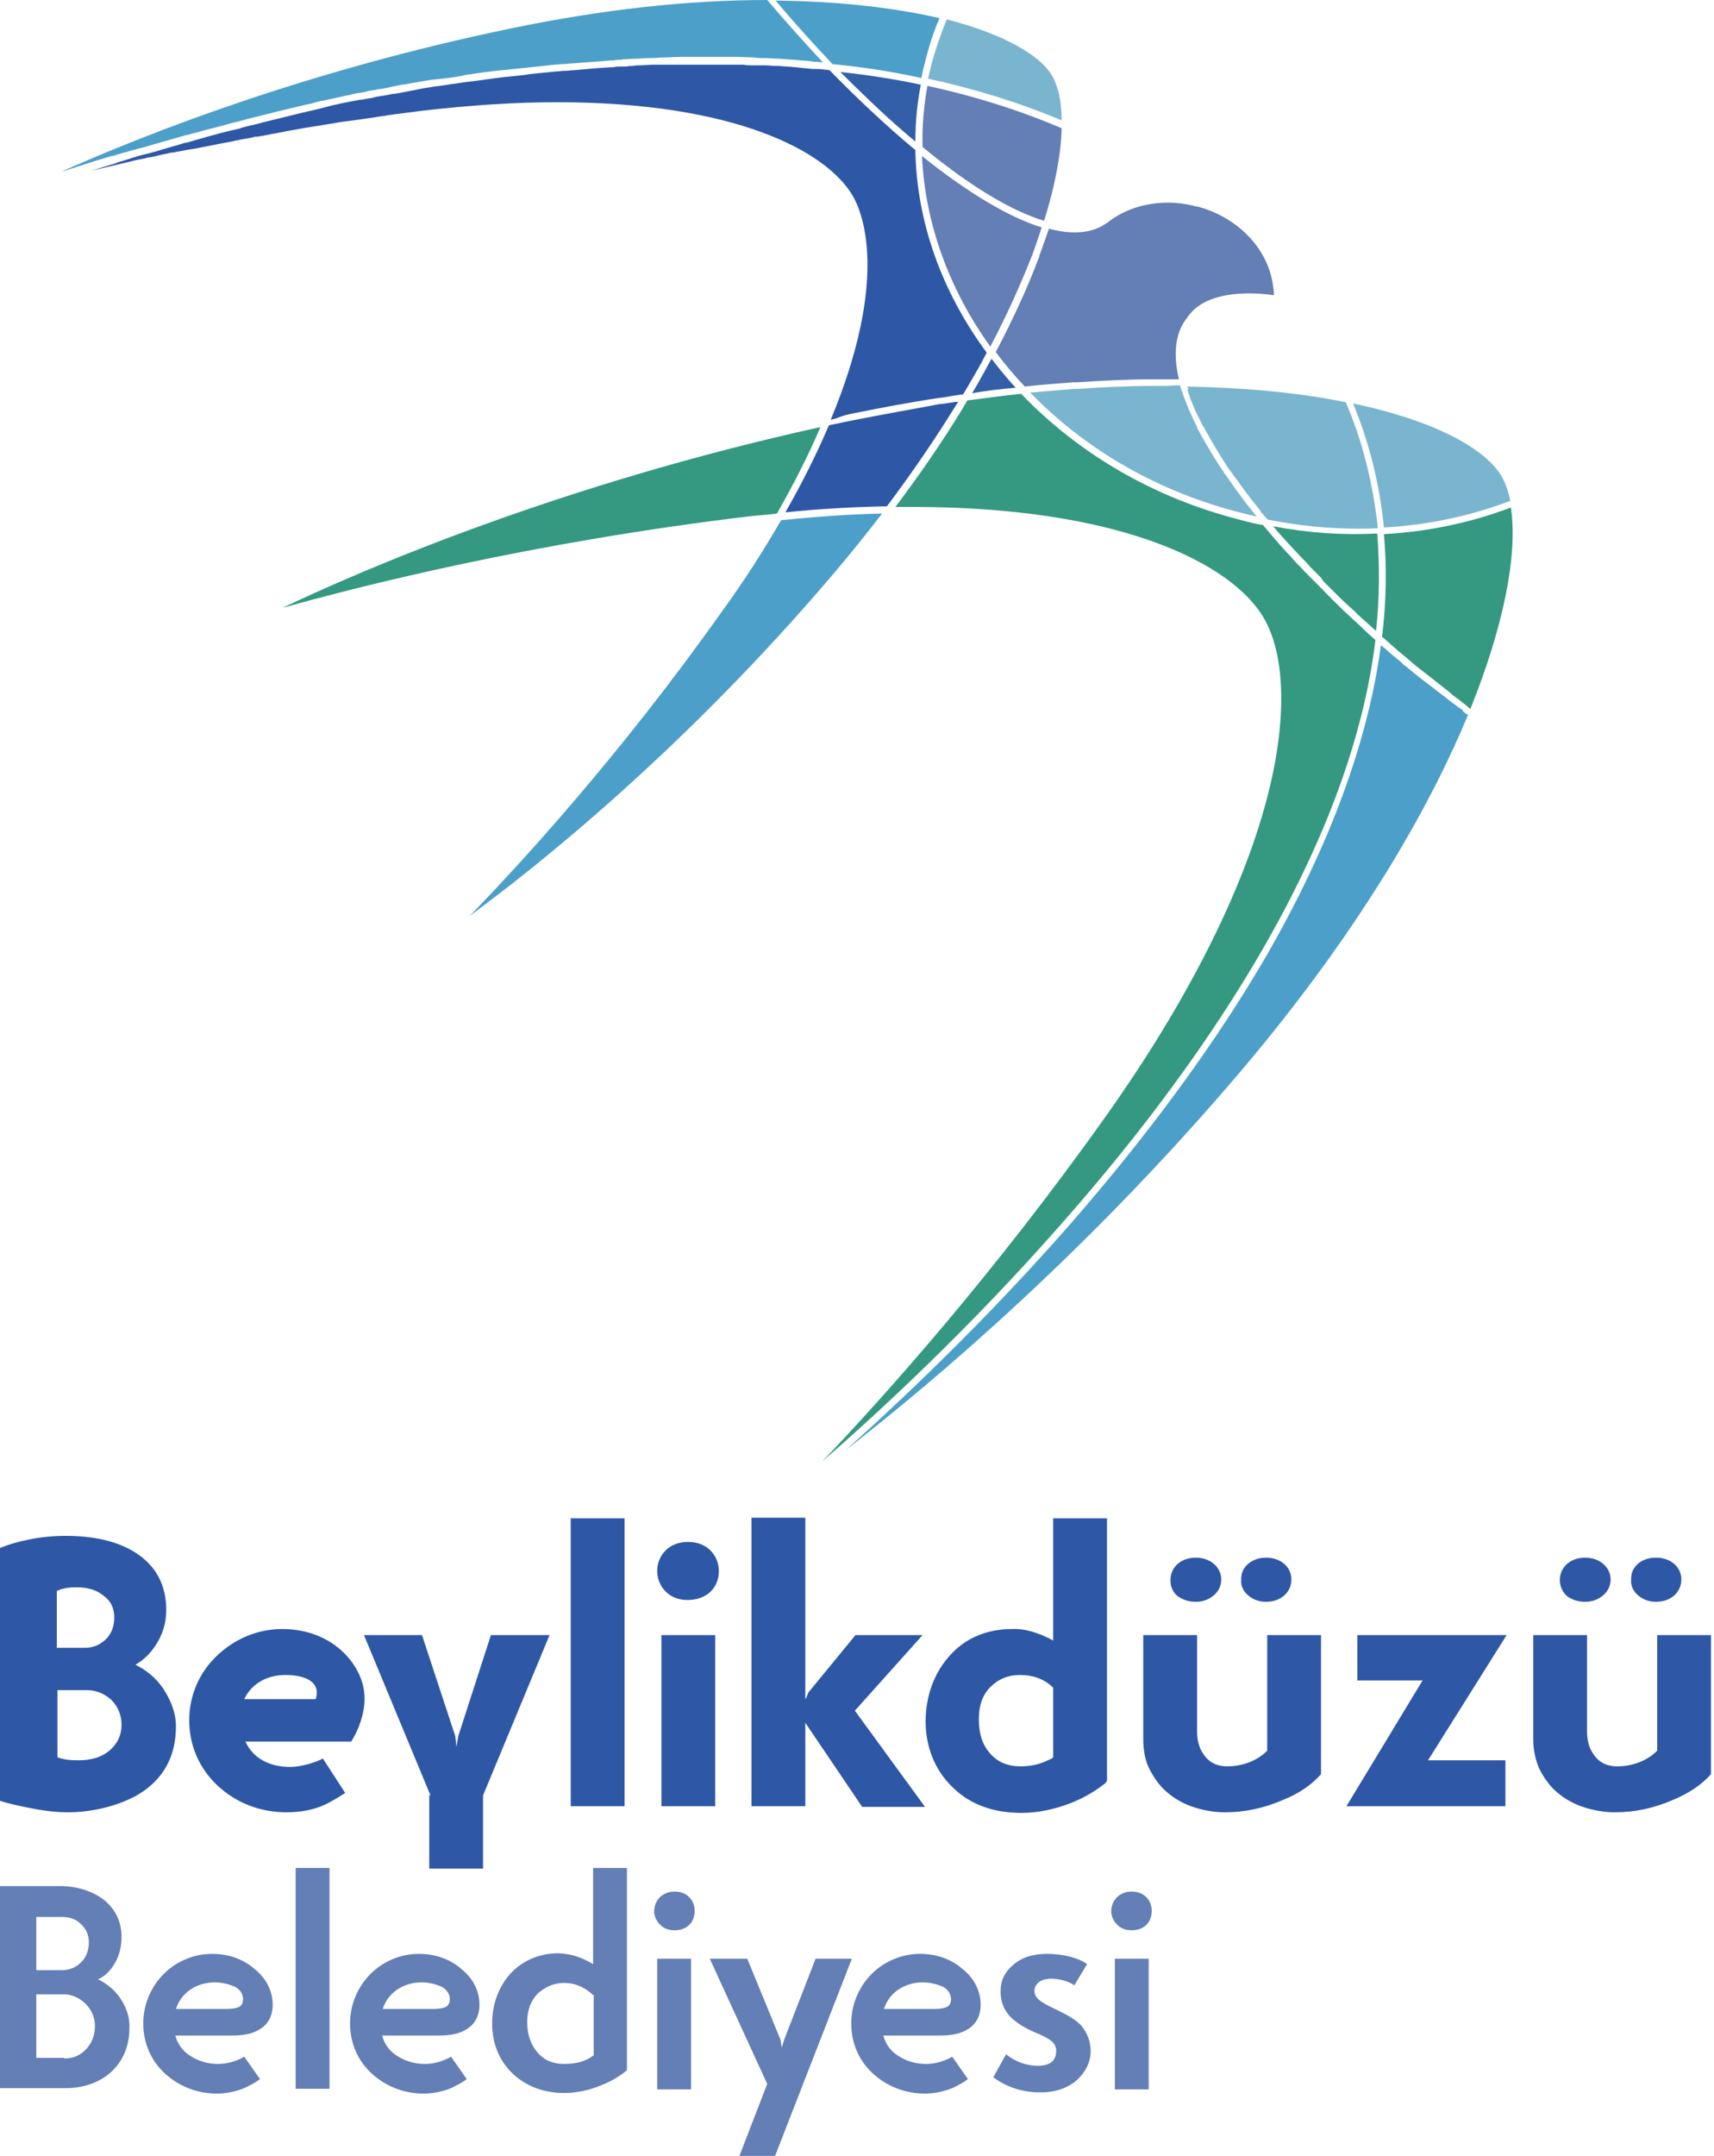 <svg width="210" height="264" viewBox="0 0 210 264" fill="none" xmlns="http://www.w3.org/2000/svg">
<path d="M93.259 7.111H93.704H93.778C94.222 7.111 94.741 7.185 95.185 7.185H95.407C96.074 7.259 96.741 7.259 97.333 7.333H97.481C98.074 7.407 98.593 7.407 99.111 7.481L99.704 7.556C100.074 7.556 100.444 7.63 100.815 7.63C98.519 5.185 96.222 2.593 94 0C84.222 0 73.63 1.185 62.593 3.481C37.556 8.667 17.926 16.37 7.481 21.037C7.556 21.037 7.556 21.037 7.63 20.963H7.704C7.778 20.963 7.926 20.889 8 20.889C8.148 20.815 8.296 20.815 8.444 20.741C8.518 20.741 8.593 20.667 8.667 20.667L9.185 20.518C9.333 20.445 9.407 20.444 9.556 20.37C9.63 20.37 9.778 20.296 9.852 20.296C11.185 19.852 12.593 19.407 13.63 19.111H13.778C14.074 19.037 14.444 18.889 14.741 18.815L15.259 18.667C15.63 18.593 16 18.444 16.296 18.37L16.889 18.222C17.111 18.148 17.259 18.148 17.481 18.074C18.222 17.852 18.963 17.63 19.778 17.407L22.37 16.667C22.593 16.593 22.815 16.518 23.037 16.518L23.482 16.37C23.778 16.296 24.074 16.222 24.37 16.148L24.593 16.074C25.333 15.852 26.074 15.704 26.889 15.482L27.704 15.259C28.222 15.111 28.741 14.963 29.185 14.889L29.407 14.815C29.63 14.741 29.778 14.741 30 14.667L30.222 14.593C30.518 14.518 30.815 14.444 31.111 14.37C31.407 14.296 31.704 14.222 32 14.148C33.185 13.852 34.37 13.556 35.63 13.259C36.222 13.111 36.889 12.963 37.481 12.815C37.852 12.741 38.296 12.667 38.667 12.518L39.333 12.37C40.815 12.074 42.37 11.704 43.778 11.407H43.926C44.222 11.333 44.444 11.333 44.667 11.259L45.259 11.111C45.481 11.111 45.63 11.037 45.852 11.037C46.148 10.963 46.444 10.889 46.741 10.889C47.111 10.815 47.556 10.741 48.148 10.593C48.296 10.593 48.444 10.518 48.519 10.518C48.593 10.518 48.741 10.444 48.815 10.444L49.333 10.37C49.926 10.296 50.519 10.148 51.111 10.074L51.407 10C51.852 9.926 52.37 9.852 52.815 9.778L53.481 9.704C53.704 9.704 54 9.63 54.222 9.63C54.444 9.63 54.667 9.556 54.889 9.556C55.481 9.481 56.074 9.407 56.667 9.259L56.963 9.185C58.444 8.963 60 8.741 61.556 8.593C62.296 8.519 62.963 8.444 63.704 8.37C65.111 8.222 66.593 8.074 67.852 7.926C68.148 7.926 68.519 7.852 68.889 7.852H68.963C69.259 7.852 69.63 7.778 69.926 7.778C71.704 7.63 73.259 7.556 74.741 7.407C74.963 7.407 75.259 7.407 75.555 7.333C75.852 7.333 76.148 7.333 76.37 7.259C76.889 7.259 77.481 7.185 78 7.185C78.519 7.185 79.037 7.111 79.555 7.111H79.63C80 7.111 80.444 7.111 80.815 7.037H81.259C82.148 7.037 82.815 6.963 83.481 6.963C84.963 6.963 86.519 6.963 88 6.963C88.222 6.963 88.444 6.963 88.667 6.963H88.815C89.037 6.963 89.333 6.963 89.555 6.963C89.778 6.963 90.074 6.963 90.296 6.963L92.296 7.037C92.963 7.111 93.111 7.111 93.259 7.111Z" fill="#4C9FC9"/>
<path d="M112.889 9.556C113.037 8.741 113.185 8.148 113.333 7.63C113.778 5.778 114.37 3.926 115.111 2.222C109.333 0.889 102.445 0.148 95.037 0.074C97.259 2.741 99.63 5.333 102 7.852C105.852 8.222 109.556 8.815 112.889 9.556Z" fill="#4C9FC9"/>
<path d="M112.149 17.333C112.149 14.963 112.371 12.667 112.816 10.37C109.705 9.704 106.371 9.185 102.964 8.815C106.149 12 109.186 14.889 112.149 17.333Z" fill="#325FA8"/>
<path d="M116 2.37C115.26 4.148 114.667 5.926 114.149 7.778C114 8.37 113.852 9.037 113.704 9.63C119.482 10.889 124.963 12.593 130.074 14.741C130.074 12.37 129.63 10.518 128.889 9.259C127.334 6.593 122.593 4.074 116 2.37Z" fill="#7AB5CF"/>
<path d="M57.556 112.148C65.556 106.296 83.852 91.778 102.148 70.222C104.296 67.704 106.296 65.185 108.074 62.889C104.222 62.963 100.074 63.259 95.704 63.704C93.63 67.259 91.259 71.037 88.445 74.889C75.852 92.667 63.333 106.222 57.556 112.148Z" fill="#4C9FC9"/>
<path d="M179.185 86.963C179.111 86.889 179.037 86.815 178.889 86.741C178.519 86.519 178.222 86.222 177.852 86L177.111 85.407C176.445 84.889 175.852 84.444 175.185 83.926L174.593 83.481C173.778 82.815 172.963 82.222 172.297 81.63C172.074 81.481 171.852 81.333 171.704 81.111C171.556 81.037 171.482 80.889 171.334 80.815L170.889 80.444C170.519 80.148 170.148 79.852 169.778 79.481L169.482 79.259C169.408 79.185 169.334 79.111 169.185 79.037C167.63 90.741 162.963 103.407 155.334 116.741C149.037 127.63 140.667 139.037 130.519 150.593C120.445 162 110.593 171.333 103.63 177.556C114.593 169.037 133.334 153.185 152.074 131.111C167.704 112.667 175.852 97.259 179.852 87.555C179.704 87.407 179.482 87.333 179.334 87.185L179.185 86.963Z" fill="#4C9FC9"/>
<path d="M104.815 51.407C103.704 51.63 102.593 51.852 101.556 52.074C100.074 55.556 98.297 59.111 96.223 62.741C100.519 62.296 104.667 62.074 108.667 62C111.778 57.852 114.667 53.63 117.26 49.407L117.408 49.185C116.667 49.259 115.926 49.407 115.26 49.481H115.112C111.63 50.148 108.149 50.741 104.815 51.407Z" fill="#2E58A6"/>
<path d="M94.593 62.963L95.185 62.889C97.259 59.259 99.037 55.778 100.519 52.296C68.593 59.333 44.371 69.778 34.593 74.444C43.778 71.852 65.259 66.37 92.148 63.185C93.037 63.111 93.852 63.037 94.593 62.963Z" fill="#349980"/>
<path d="M153.111 35.926C154.074 35.926 155.037 36 156.074 36.148C156.074 35.63 156 35.185 155.926 34.667C155.185 30.222 151.481 26.518 146.593 25.259H146.444C146.37 25.259 146.296 25.259 146.222 25.185C145.259 24.963 144.222 24.815 143.111 24.815C140.37 24.815 137.778 25.63 135.778 27.185V27.259H135.704C135.63 27.259 135.63 27.333 135.556 27.333C133.926 28.518 131.481 28.815 128.519 28C128.148 29.037 127.778 30.148 127.333 31.333V31.407C125.926 35.185 124.074 39.185 122 43.111C123.037 44.519 124.296 46 125.556 47.333C127.556 47.111 129.556 46.963 131.481 46.815C131.556 46.815 131.63 46.815 131.778 46.815H132C135.333 46.593 138.444 46.444 141.185 46.444H142.074C142.815 46.444 143.481 46.444 144.222 46.444C144.296 46.444 144.37 46.444 144.444 46.444C143.704 43.259 144 40.741 145.407 38.963C146.741 36.889 149.407 35.926 153.111 35.926Z" fill="#647EB6"/>
<path d="M169.63 78.222C169.778 78.37 169.927 78.519 170.075 78.593L170.371 78.889C170.741 79.185 171.112 79.556 171.482 79.852L171.927 80.222C172.223 80.445 172.519 80.741 172.815 80.963L172.89 81.037C173.482 81.556 174.149 82.074 174.741 82.519L175.778 83.333C176.519 83.926 177.334 84.519 178.075 85.185L178.371 85.407C178.593 85.556 178.815 85.704 178.964 85.852L179.334 86.148C179.482 86.222 179.63 86.37 179.778 86.519C179.927 86.593 180.001 86.741 180.149 86.815C184.149 76.889 186.001 68 185.112 62.148C180.223 64 174.964 65.111 169.556 65.407C169.927 69.407 169.853 73.704 169.334 78C169.482 78.074 169.556 78.148 169.63 78.222Z" fill="#349980"/>
<path d="M104.667 50.593C108.001 49.926 111.482 49.259 114.963 48.741L115.556 48.667C116.445 48.519 117.26 48.37 118.001 48.296C119.186 46.296 120.149 44.667 120.889 43.185C115.334 35.63 112.297 27.111 112.149 18.37C108.741 15.556 105.186 12.222 101.63 8.593C101.038 8.518 100.445 8.444 99.852 8.444H99.556C98.815 8.37 98.075 8.296 97.334 8.222C96.667 8.148 96.075 8.148 95.408 8.074H95.112C94.667 8.074 94.149 8 93.704 8C93.63 8 93.556 8 93.556 8H93.112C92.889 8 92.741 8 92.519 8H92.075C91.778 8 91.482 8 91.112 7.926H90.667C90.297 7.926 89.926 7.926 89.556 7.926H88.963C88.741 7.926 88.593 7.926 88.371 7.926C86.889 7.926 85.334 7.926 83.852 7.926C83.482 7.926 83.037 7.926 82.667 7.926C82.297 7.926 82.001 7.926 81.63 7.926C81.408 7.926 81.112 7.926 80.889 7.926H80.001C79.408 7.926 78.889 8 78.371 8C78.149 8 77.852 8 77.63 8.074C77.334 8.074 77.037 8.074 76.741 8.148H76.075C75.778 8.148 75.482 8.148 75.186 8.222C73.556 8.296 71.926 8.444 70.371 8.593C70.001 8.593 69.704 8.667 69.408 8.667H69.186C68.889 8.667 68.593 8.741 68.297 8.741H68.223C66.963 8.889 65.556 8.963 64.223 9.185C63.482 9.259 62.815 9.333 62.075 9.407L61.408 9.481C60.149 9.63 58.815 9.852 57.482 10C56.741 10.074 56.075 10.222 55.334 10.296C54.889 10.37 54.445 10.444 53.852 10.518L53.26 10.593C52.815 10.667 52.297 10.741 51.852 10.815L51.482 10.889C51.112 10.963 50.741 11.037 50.371 11.111L49.186 11.333C48.964 11.407 48.667 11.407 48.445 11.482H48.223C47.852 11.556 47.408 11.63 47.038 11.704C46.519 11.778 46.001 11.852 45.556 12L45.038 12.074C44.667 12.148 44.371 12.222 44.075 12.222C42.445 12.518 40.964 12.815 39.63 13.185L38.741 13.407C38.445 13.482 38.075 13.556 37.778 13.63C37.112 13.778 36.519 13.926 35.926 14.074C34.741 14.37 33.482 14.667 32.297 14.963C32.001 15.037 31.778 15.111 31.482 15.185C31.186 15.259 30.815 15.333 30.519 15.407C30.223 15.482 29.926 15.556 29.63 15.63L29.482 15.704C28.963 15.852 28.445 15.926 27.926 16.074L27.334 16.222C27.26 16.222 27.112 16.296 27.038 16.296C26.519 16.444 25.926 16.593 25.408 16.741L23.334 17.333C23.112 17.407 22.889 17.482 22.667 17.482C22.519 17.555 22.371 17.555 22.223 17.63L20.667 18.074C19.704 18.37 18.741 18.667 17.778 18.889C17.556 18.963 17.408 18.963 17.186 19.037L16.445 19.259C16 19.407 15.482 19.555 15.037 19.704C14.741 19.778 14.445 19.852 14.149 20L13.926 20.074C13.112 20.296 12.223 20.593 11.26 20.889C13.186 20.444 15.037 20 16.889 19.555L17.704 19.407C17.926 19.333 18.223 19.259 18.445 19.259L19.112 19.111C19.334 19.037 19.482 19.037 19.704 18.963L20.445 18.815C20.741 18.741 20.963 18.667 21.26 18.667H21.334C21.408 18.667 21.556 18.593 21.63 18.593L22.075 18.518C22.445 18.444 22.815 18.37 23.26 18.296L23.778 18.222L27.556 17.482C28 17.407 28.519 17.333 28.963 17.185H29.112C29.186 17.185 29.334 17.111 29.408 17.111L29.778 17.037C30.297 16.963 30.741 16.889 31.26 16.741H31.556C31.778 16.667 32.075 16.667 32.371 16.593L33.112 16.444C33.408 16.37 33.704 16.37 33.926 16.296H34.001C34.223 16.222 34.445 16.222 34.741 16.148L35.038 16.074C36.667 15.778 38.371 15.482 40.297 15.185C40.889 15.111 41.556 14.963 42.149 14.889L43.26 14.741C43.482 14.741 43.63 14.667 43.852 14.667L46.371 14.296C46.667 14.222 47.038 14.222 47.334 14.148C47.63 14.074 48.001 14.074 48.297 14L51.778 13.556C57.556 12.889 63.038 12.518 68.223 12.518C89.926 12.518 101.186 18.444 104.445 23.926C105.63 25.926 109.038 33.926 101.778 51.407L102.371 51.259C103.26 50.889 103.926 50.741 104.667 50.593Z" fill="#2E58A6"/>
<path d="M124.445 47.482C123.408 46.37 122.445 45.185 121.482 43.926C120.741 45.259 120 46.667 119.111 48.148C120.815 47.852 122.593 47.63 124.445 47.482Z" fill="#325FA8"/>
<path d="M129.926 150C140.075 138.518 148.371 127.185 154.667 116.296C162.445 102.815 167.112 90.074 168.519 78.37C167.926 77.852 167.334 77.333 166.667 76.667C166.371 76.37 166 76.074 165.704 75.778C165.408 75.481 165.038 75.185 164.741 74.889C163.852 74 162.815 73.037 161.778 71.926L161.556 71.704C161.482 71.63 161.334 71.481 161.26 71.407C161.038 71.185 160.815 70.963 160.593 70.741L159.926 70.074C159.482 69.555 158.963 69.111 158.519 68.593C158.371 68.444 158.223 68.222 158 68L157.704 67.704C156.667 66.593 155.704 65.407 154.741 64.296C153.852 64.148 152.889 63.926 151.852 63.63C141.408 60.963 132.223 55.63 125.112 48.222C122.963 48.444 120.741 48.741 118.519 49.037C118.445 49.185 118.371 49.259 118.297 49.407C118.223 49.556 118.149 49.63 118.075 49.778L118 49.926C115.482 54.074 112.667 58.148 109.704 62.074C110.371 62.074 111.038 62.074 111.704 62.074C137.556 62.074 150.963 69.111 154.815 75.63C157.556 80.296 157.704 88.444 155.186 97.926C152.149 109.407 145.334 122.815 135.556 136.593C121.778 156 108.371 170.963 100.741 178.963C107.556 173.037 118.593 162.889 129.926 150Z" fill="#349980"/>
<path d="M162.296 71.333C163.481 72.519 164.444 73.481 165.259 74.222C165.481 74.37 165.63 74.593 165.852 74.741L166.444 75.333C166.667 75.556 166.963 75.778 167.185 76C167.704 76.445 168.148 76.889 168.593 77.259C169.037 73.185 169.037 69.185 168.741 65.333C164.519 65.556 160.222 65.259 156 64.445C156.593 65.185 157.333 66 158.296 67.037L159.556 68.37C159.852 68.667 160.222 69.037 160.519 69.407C160.741 69.63 160.963 69.852 161.185 70.074L161.926 70.815C162 71.037 162.148 71.185 162.296 71.333Z" fill="#349980"/>
<path d="M127.926 27.037C129.26 22.741 130 18.889 130.075 15.704C125.037 13.556 119.482 11.778 113.63 10.518C113.186 12.963 112.963 15.407 113.037 18C118.667 22.667 123.778 25.778 127.926 27.037Z" fill="#647EB6"/>
<path d="M126.519 31.111C126.89 30.074 127.26 28.963 127.631 27.852C123.556 26.593 118.519 23.556 112.964 19.111C113.334 27.259 116.223 35.333 121.334 42.444C123.408 38.519 125.112 34.667 126.519 31.111Z" fill="#647EB6"/>
<path d="M141.852 47.259C141.63 47.259 141.334 47.259 141.037 47.259C138.149 47.259 135.112 47.407 131.926 47.63H131.778C131.704 47.63 131.63 47.63 131.482 47.63C129.704 47.778 128 47.926 126.223 48.074C133.112 55.185 142.075 60.296 152.149 62.815C152.741 62.963 153.334 63.111 154 63.259L153.926 63.185C153.852 63.037 153.704 62.963 153.63 62.815C152.445 61.407 151.408 59.926 150.371 58.444C150.297 58.296 150.149 58.148 150.074 58.074L150 57.926C148.741 56.074 147.704 54.296 146.815 52.667L146.741 52.519C146.667 52.444 146.667 52.37 146.667 52.296L146.593 52.148C145.852 50.667 145.26 49.259 144.815 47.926L144.593 47.259C144.593 47.259 144.593 47.259 144.593 47.185H144.149C143.334 47.259 142.593 47.259 141.852 47.259Z" fill="#7AB5CF"/>
<path d="M145.481 47.704C145.852 48.963 146.444 50.37 147.185 51.778C147.259 51.926 147.333 52.148 147.481 52.296C148.37 53.926 149.407 55.704 150.593 57.481C150.667 57.556 150.741 57.704 150.815 57.778C150.889 57.852 150.963 57.926 151.037 58.074C152.074 59.481 153.111 60.963 154.296 62.37C154.37 62.519 154.444 62.593 154.518 62.741L154.667 62.889C154.815 63.037 154.963 63.259 155.111 63.407C155.185 63.481 155.259 63.556 155.333 63.63C159.037 64.37 162.741 64.741 166.444 64.741C167.259 64.741 168.074 64.741 168.815 64.667C168.222 59.259 166.963 54.074 164.889 49.259C159.111 48.074 152.593 47.481 145.481 47.333C145.481 47.407 145.556 47.556 145.63 47.63L145.481 47.704Z" fill="#7AB5CF"/>
<path d="M165.778 49.407C167.778 54.222 169.038 59.333 169.556 64.593C174.964 64.296 180.149 63.185 185.038 61.333C184.815 60.148 184.445 59.185 184.001 58.37C181.852 54.667 175.038 51.333 165.778 49.407Z" fill="#7AB5CF"/>
<path d="M16.889 219.778C14.444 221.185 11.185 221.926 8.296 221.926C7.037 221.926 5.556 221.778 3.704 221.407C2.148 221.111 0.889 220.815 0 220.518V189.556C0.889 189.185 2.074 188.815 3.556 188.518C5.037 188.222 6.519 188.074 8 188.074C11.556 188.074 14.37 188.741 16.518 190.074C19.111 191.704 20.37 194.074 20.37 197.185C20.37 198.741 19.926 200.148 19.111 201.407C18.445 202.444 17.63 203.259 16.593 203.852C17.926 204.518 19.037 205.407 19.926 206.667C20.963 208.222 21.556 209.778 21.556 211.407C21.556 215.111 20 217.926 16.889 219.778ZM7.037 201.778H10.444C11.333 201.778 12.148 201.481 12.889 200.815C13.63 200.148 14 199.185 14 198.074C14 196.889 13.556 196 12.593 195.333C11.778 194.667 10.667 194.37 9.333 194.37C8.37 194.37 7.63 194.518 6.963 194.815V201.778H7.037ZM7.037 215.185C7.778 215.481 8.593 215.556 9.63 215.556C11.185 215.556 12.444 215.185 13.407 214.37C14.37 213.556 14.889 212.518 14.889 211.185C14.889 210 14.444 208.963 13.63 208.148C12.815 207.407 11.778 206.963 10.667 206.963H7.037V215.185ZM42.296 219.556C41.259 220.222 40.37 220.741 39.704 221.037C38.37 221.63 36.815 221.926 35.111 221.926C31.852 221.926 28.889 220.741 26.667 218.667C24.444 216.593 23.185 213.778 23.185 210.667C23.185 207.556 24.444 204.741 26.667 202.667C28.815 200.667 31.556 199.481 34.593 199.481C37.333 199.481 39.852 200.37 41.704 202C43.481 203.556 44.667 205.704 44.667 208C44.667 209.037 44.444 210.148 44 211.333C43.778 211.926 43.481 212.518 43.037 213.259H30.074C30.963 215.259 32.963 216.37 35.556 216.37C36.296 216.37 37.037 216.222 37.852 216C38.593 215.778 39.185 215.556 39.556 215.333L42.296 219.556ZM29.926 208.074H38.667C38.741 207.926 38.815 207.63 38.815 207.259C38.815 206.593 38.444 206 37.704 205.63C36.963 205.259 36 205.111 34.963 205.111C32.741 205.111 30.815 206.148 29.926 208.074ZM52.741 219.852L44.593 200.222H51.704L55.778 212.593L55.926 213.926L56.148 212.593L60.148 200.222H67.333L59.185 219.852V228.815H52.593V219.852H52.741ZM69.926 185.926H76.519V221.185H69.926V185.926ZM81.556 189.852C82.222 189.185 83.185 188.815 84.296 188.815C85.407 188.815 86.37 189.185 87.037 189.852C87.704 190.518 88.074 191.407 88.074 192.37C88.074 194.444 86.593 195.926 84.222 195.926C83.111 195.926 82.222 195.556 81.556 194.889C80.889 194.222 80.519 193.333 80.519 192.37C80.519 191.407 80.889 190.518 81.556 189.852ZM81.037 200.222H87.63V221.185H81.037V200.222ZM98.667 221.185H92.074V185.852H98.667V208H98.741L99.037 207.259L104.815 200.222H113.037L104.741 209.481L113.333 221.259H105.63L98.667 210.963V221.185ZM129.037 200.889V185.926H135.63V218.074L135.407 218.37C134.296 219.259 132.963 220.074 131.333 220.741C129.259 221.556 127.185 222 125.185 222C121.556 222 118.667 220.889 116.519 218.667C114.519 216.667 113.407 213.852 113.407 210.815C113.407 207.704 114.444 204.889 116.296 202.815C118.148 200.667 120.815 199.481 124 199.481C125.556 199.407 127.259 199.926 129.037 200.889ZM129.037 206.667C128 205.63 126.593 205.111 124.963 205.111C123.481 205.111 122.296 205.63 121.333 206.593C120.37 207.556 119.926 208.889 119.926 210.518C119.926 212.296 120.37 213.704 121.333 214.741C122.222 215.778 123.481 216.296 125.037 216.296C126.815 216.296 127.778 215.852 128.889 215.333L129.037 215.185V206.667ZM140.074 200.222H146.667V212C146.667 213.037 146.889 214 147.407 214.741C148.074 215.778 149.037 216.296 150.37 216.296C152.593 216.296 154.37 215.333 155.259 214.37V200.222H161.852V217.259C160.741 218.518 159.185 219.63 157.111 220.444C154.889 221.407 152.519 221.926 150.074 221.926C148.815 221.926 147.556 221.704 146.37 221.333C145.185 220.963 144.074 220.37 143.185 219.63C142.222 218.889 141.481 217.852 140.889 216.741C140.296 215.63 140.074 214.37 140.074 212.963V200.222ZM146.519 190.741C148.296 190.741 149.63 191.926 149.63 193.407C149.63 194.148 149.333 194.815 148.741 195.333C148.148 195.852 147.407 196.148 146.519 196.148C145.556 196.148 144.815 195.852 144.222 195.407C143.63 194.889 143.407 194.222 143.407 193.481C143.407 191.926 144.667 190.741 146.519 190.741ZM155.111 190.741C156.963 190.741 158.222 191.926 158.222 193.407C158.222 194.963 156.963 196.148 155.111 196.148C154.222 196.148 153.482 195.852 152.889 195.333C152.296 194.815 152 194.148 152.074 193.407C152 191.926 153.333 190.741 155.111 190.741ZM184.444 221.185H164.963L174.296 205.778H166.296V200.222H184.593L174.963 215.556H184.444V221.185ZM187.852 200.222H194.444V212C194.444 213.037 194.667 214 195.185 214.741C195.852 215.778 196.815 216.296 198.148 216.296C200.37 216.296 202.148 215.333 203.037 214.37V200.222H209.63V217.259C208.519 218.518 206.889 219.63 204.889 220.444C202.667 221.407 200.296 221.926 197.852 221.926C196.593 221.926 195.333 221.704 194.148 221.333C192.963 220.963 191.852 220.37 190.963 219.63C190 218.889 189.259 217.852 188.667 216.741C188.148 215.63 187.852 214.37 187.852 212.963V200.222ZM194.222 190.741C196 190.741 197.333 191.926 197.333 193.407C197.333 194.148 197.037 194.815 196.444 195.333C195.852 195.852 195.111 196.148 194.222 196.148C193.259 196.148 192.519 195.852 191.926 195.407C191.407 194.889 191.111 194.222 191.111 193.481C191.111 191.926 192.37 190.741 194.222 190.741ZM202.889 190.741C204.741 190.741 206 191.926 206 193.407C206 194.963 204.741 196.148 202.889 196.148C202 196.148 201.259 195.852 200.667 195.333C200.074 194.815 199.778 194.148 199.852 193.407C199.778 191.926 201.037 190.741 202.889 190.741Z" fill="#2E58A6"/>
<path d="M0 255.778V230.963H7.407C9.407 230.963 11.259 231.555 12.667 232.593C14.074 233.704 14.889 235.259 14.889 237.185C14.889 238.444 14.593 239.555 14 240.518C13.407 241.481 12.741 242.074 12 242.37C13.037 242.889 13.926 243.555 14.667 244.593C15.482 245.778 15.926 247.037 15.852 248.37C15.852 250.593 15.037 252.444 13.556 253.778C12.148 255.037 10.148 255.704 8.074 255.704H0V255.778ZM4.444 241.259H7.63C8.37 241.259 9.259 240.963 9.852 240.37C10.518 239.778 10.889 238.889 10.889 237.852C10.889 236.889 10.518 236.148 9.852 235.555C9.259 234.963 8.444 234.741 7.556 234.741H4.444V241.259ZM7.852 252.074C8.963 252.074 9.852 251.704 10.593 250.889C11.259 250.148 11.63 249.259 11.63 248.074C11.63 247.037 11.185 246.074 10.518 245.407C9.852 244.741 8.889 244.222 7.926 244.222H4.444V252H7.852V252.074Z" fill="#647EB6"/>
<path d="M31.852 254.592C31.185 255.111 30.519 255.407 29.926 255.704C28.815 256.148 27.63 256.37 26.593 256.37C24.148 256.37 21.926 255.481 20.222 253.926C18.519 252.37 17.556 250.222 17.556 247.778C17.556 245.407 18.519 243.259 20.074 241.704C21.63 240.148 23.778 239.259 26 239.259C28 239.259 29.852 239.926 31.185 241.111C32.593 242.222 33.407 243.778 33.407 245.481C33.407 246.889 32.815 247.926 31.778 248.518C30.963 249.037 29.852 249.259 28.445 249.259H21.482C21.778 250.37 22.445 251.259 23.482 251.852C24.445 252.444 25.556 252.741 26.741 252.741C28 252.741 29.185 252.296 29.926 251.852L31.852 254.592ZM21.556 246H27.852C28.37 246 28.815 245.926 29.037 245.852C29.556 245.704 29.778 245.333 29.778 244.815C29.778 244.148 29.407 243.63 28.741 243.259C28 242.963 27.185 242.741 26.222 242.741C24 242.815 22.222 244 21.556 246Z" fill="#647EB6"/>
<path d="M40.371 228.741H36.223V255.778H40.371V228.741Z" fill="#647EB6"/>
<path d="M57.186 254.592C56.519 255.111 55.853 255.407 55.26 255.704C54.149 256.148 52.964 256.37 51.927 256.37C49.482 256.37 47.26 255.481 45.556 253.926C43.853 252.37 42.89 250.222 42.89 247.778C42.89 245.407 43.853 243.259 45.408 241.704C46.964 240.148 49.112 239.259 51.334 239.259C53.334 239.259 55.186 239.926 56.519 241.111C57.927 242.222 58.742 243.778 58.742 245.481C58.742 246.889 58.149 247.926 57.112 248.518C56.297 249.037 55.186 249.259 53.779 249.259H46.816C47.112 250.37 47.779 251.259 48.816 251.852C49.779 252.444 50.89 252.741 52.075 252.741C53.334 252.741 54.519 252.296 55.26 251.852L57.186 254.592ZM46.89 246H53.186C53.705 246 54.149 245.926 54.371 245.852C54.89 245.704 55.112 245.333 55.112 244.815C55.112 244.148 54.742 243.63 54.075 243.259C53.334 242.963 52.519 242.741 51.556 242.741C49.334 242.815 47.556 244 46.89 246Z" fill="#647EB6"/>
<path d="M72.667 240.518V228.741H76.815V253.481L76.667 253.63C75.852 254.296 74.815 254.889 73.704 255.333C72.297 255.926 70.741 256.296 69.112 256.296C66.445 256.296 64.223 255.333 62.667 253.778C61.112 252.222 60.297 250.148 60.297 247.778C60.297 245.407 61.112 243.259 62.519 241.704C63.926 240.148 66.001 239.185 68.445 239.185C70.001 239.259 71.334 239.704 72.667 240.518ZM72.667 244.296C71.63 243.333 70.445 242.815 69.112 242.815C67.852 242.815 66.741 243.333 65.852 244.148C64.963 245.111 64.593 246.222 64.593 247.63C64.593 249.185 65.038 250.37 65.852 251.333C66.667 252.296 67.778 252.741 69.112 252.741C70.519 252.741 71.704 252.444 72.593 251.778L72.741 251.704V244.296H72.667Z" fill="#647EB6"/>
<path d="M82.667 231.63C84.148 231.63 85.111 232.667 85.111 234C85.111 235.407 84.148 236.37 82.667 236.37C81.926 236.37 81.334 236.148 80.889 235.704C80.445 235.259 80.148 234.667 80.148 234.074C80.148 232.667 81.186 231.63 82.667 231.63ZM80.519 239.852H84.667V255.852H80.519V239.852Z" fill="#647EB6"/>
<path d="M104.37 239.852L94.963 264H90.593L94 255.185L86.963 239.852H91.555L95.629 249.778L95.778 250.741L96.074 249.778L99.926 239.852H104.37Z" fill="#647EB6"/>
<path d="M118.592 254.592C117.926 255.111 117.259 255.407 116.666 255.704C115.555 256.148 114.37 256.37 113.333 256.37C110.888 256.37 108.666 255.481 106.963 253.926C105.259 252.37 104.296 250.222 104.296 247.778C104.296 245.407 105.259 243.259 106.814 241.704C108.37 240.148 110.518 239.259 112.74 239.259C114.74 239.259 116.592 239.926 117.926 241.111C119.333 242.222 120.148 243.778 120.148 245.481C120.148 246.889 119.555 247.926 118.518 248.518C117.703 249.037 116.592 249.259 115.185 249.259H108.222C108.518 250.37 109.185 251.259 110.222 251.852C111.185 252.444 112.296 252.741 113.481 252.741C114.74 252.741 115.926 252.296 116.666 251.852L118.592 254.592ZM108.296 246H114.592C115.111 246 115.555 245.926 115.777 245.852C116.296 245.704 116.518 245.333 116.518 244.815C116.518 244.148 116.148 243.63 115.481 243.259C114.74 242.963 113.926 242.741 112.963 242.741C110.74 242.815 108.963 244 108.296 246Z" fill="#647EB6"/>
<path d="M123.259 251.555C124.444 252.518 125.851 252.963 127.111 252.963C128.666 252.963 129.407 252.37 129.407 251.111C129.407 250.667 129.185 250.222 128.814 249.926C128.444 249.63 127.777 249.259 126.666 248.815C125.481 248.296 124.592 247.704 123.925 247.111C123.036 246.222 122.592 245.185 122.592 243.852C122.592 242.518 123.111 241.481 124.073 240.667C125.111 239.704 126.518 239.259 128.296 239.259C130.296 239.259 132.222 239.778 133.185 240.518L131.629 243.111C131.036 242.667 129.851 242.296 128.814 242.296C127.407 242.296 126.74 243.037 126.74 243.778C126.74 244.741 127.629 245.259 129.555 246.148C131.036 246.889 131.777 247.333 132.444 248C133.185 248.889 133.629 249.926 133.629 251.185C133.629 252.444 133.036 253.704 131.999 254.667C130.814 255.704 129.333 256.222 127.481 256.222C125.333 256.222 123.407 255.63 121.703 254.37L123.259 251.555Z" fill="#647EB6"/>
<path d="M138.667 231.63C140.148 231.63 141.111 232.667 141.111 234C141.111 235.407 140.148 236.37 138.667 236.37C137.926 236.37 137.334 236.148 136.889 235.704C136.445 235.259 136.148 234.667 136.148 234.074C136.148 232.667 137.185 231.63 138.667 231.63ZM136.593 239.852H140.741V255.852H136.593V239.852Z" fill="#647EB6"/>
</svg>
